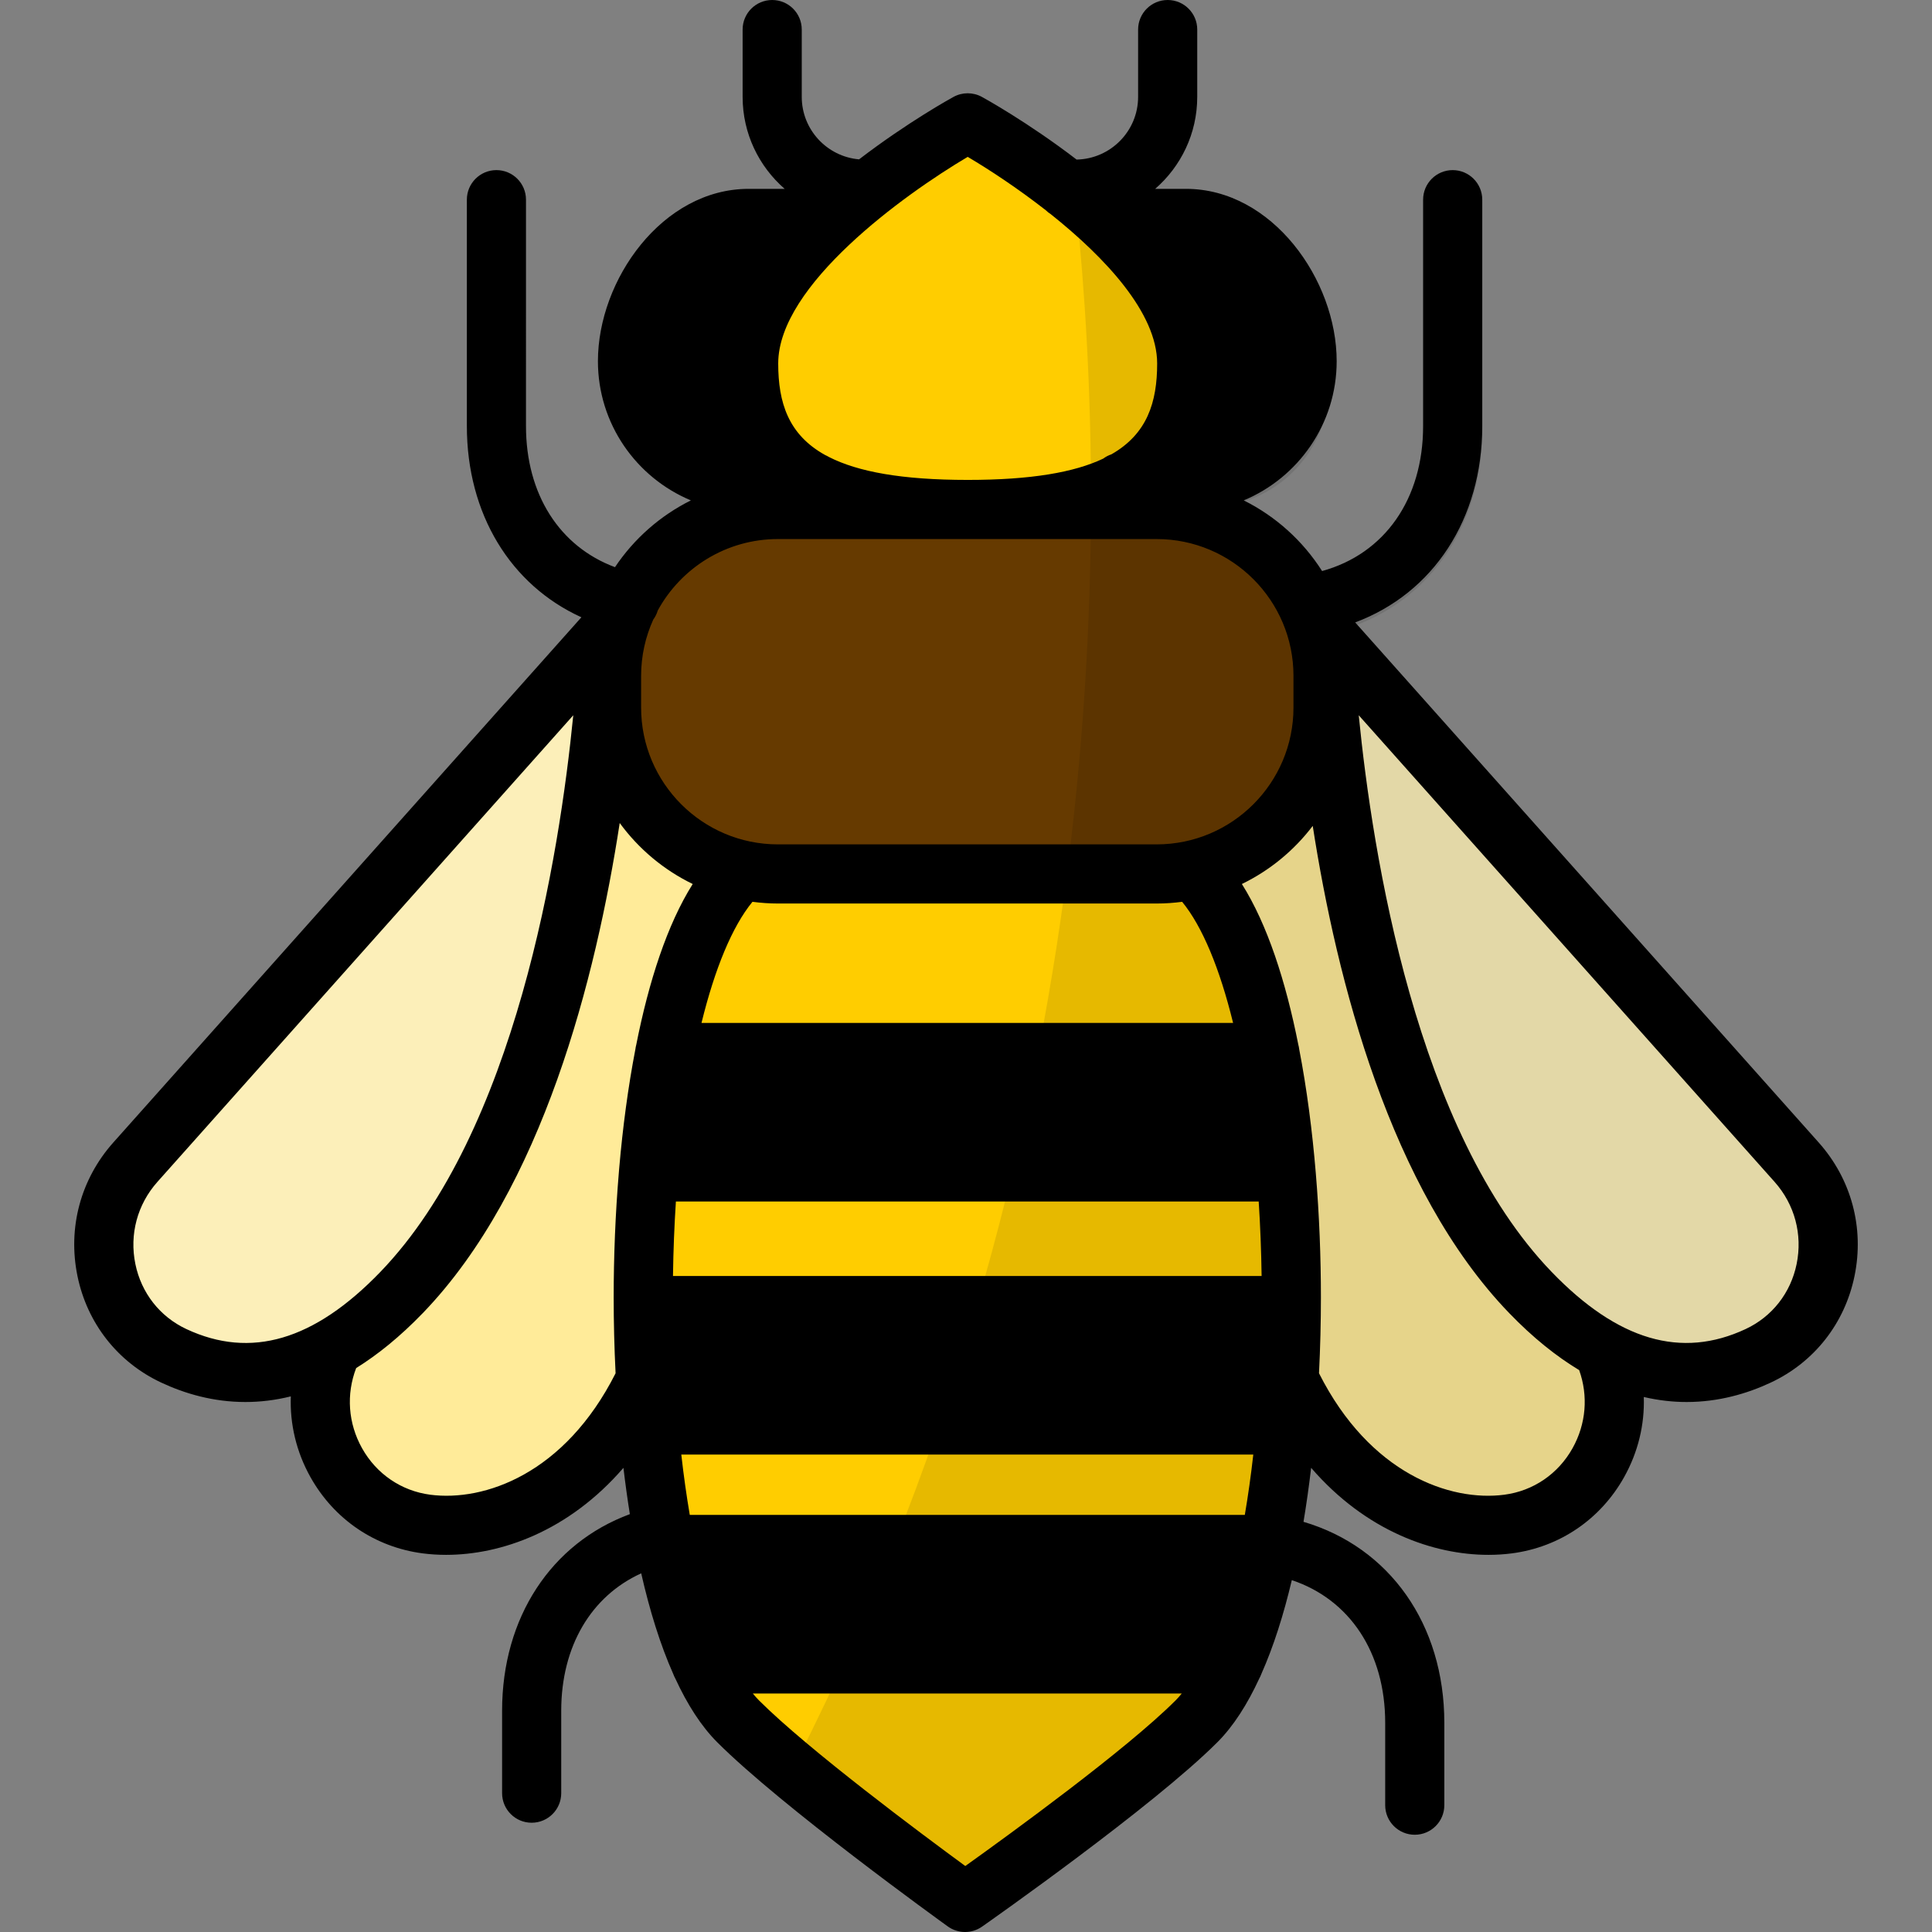 <?xml version="1.0" encoding="iso-8859-1"?>
<!-- Generator: Adobe Illustrator 19.0.0, SVG Export Plug-In . SVG Version: 6.00 Build 0)  -->
<svg version="1.1" id="Layer_1" xmlns="http://www.w3.org/2000/svg" xmlns:xlink="http://www.w3.org/1999/xlink" x="0px" y="0px"
	 viewBox="0 0 512.002 512.002" style="enable-background:new 0 0 512.002 512.002;" xml:space="preserve">
<rect x="0" y="0" width="512.002" height="512.002" fill="#808080" stroke="none"/>
<g>
	<path style="fill:#FFEB99;" d="M170.468,366.806c-15.026,30.365-40.071,39.355-57.455,37.08
		c-21.575-2.823-34.124-25.948-25.25-45.815l73.288-184.056l29.094-6.614l57.087,64.206L170.468,366.806z"/>
	<path style="fill:#FFEB99;" d="M424.925,358.073c8.874,19.866-3.675,42.992-25.25,45.815c-17.383,2.274-42.427-6.715-57.455-37.08
		l-54.449-144.323l35.901-55.32c0,0,27.163,5.036,27.281,6.924C351.072,175.977,424.925,358.073,424.925,358.073z"/>
</g>
<path style="fill:#FFCD00;" d="M317.068,222.8c33.537,33.537,33.537,199.847,0,233.384c-16.768,16.768-61.316,47.982-61.316,47.982
	s-43.363-31.213-60.132-47.982c-33.537-33.537-33.537-199.847,0-233.384H317.068z"/>
<path d="M337.765,278.93l-162.838-0.022c-1.595,9.969-2.764,20.646-3.502,31.659l169.84,0.022
	C340.529,299.575,339.361,288.899,337.765,278.93z"/>
<path d="M176.565,409.303c2.405,12.217,5.522,23.039,9.351,31.66h140.855c3.829-8.62,6.947-19.442,9.351-31.66H176.565z"/>
<path d="M342.169,345.983H170.521c0.156,10.73,0.699,21.393,1.631,31.66h168.385C341.469,367.376,342.012,356.713,342.169,345.983z"
	/>
<path style="fill:#663A00;" d="M306.535,231.607H206.153c-24.247,0-44.086-19.839-44.086-44.086v-8.413
	c0-24.247,19.839-44.086,44.086-44.086h100.382c24.247,0,44.086,19.839,44.086,44.086v8.413
	C350.622,211.767,330.783,231.607,306.535,231.607z"/>
<g>
	<path style="fill:#FCEFB9;" d="M350.622,167.163l125.509,140.83c14.477,16.243,9.524,42.085-10.182,51.312
		c-15.878,7.434-36.851,7.607-60.371-16.777C353.87,288.92,350.622,167.163,350.622,167.163z"/>
	<path style="fill:#FCEFB9;" d="M161.38,167.163L35.872,307.994c-14.477,16.243-9.524,42.085,10.182,51.312
		c15.878,7.434,36.851,7.607,60.371-16.777C158.132,288.92,161.38,167.163,161.38,167.163z"/>
</g>
<path d="M297.023,132.402h17.264c17.735,0,32.112-14.376,32.112-32.112s-14.376-37.834-32.112-37.834h-18.66h-78.566h-18.66
	c-17.735,0-32.112,20.098-32.112,37.834s14.376,32.112,32.112,32.112h17.264H297.023z"/>
<path style="fill:#FFCD00;" d="M314.498,100.895c0,32.059-25.989,38.699-58.048,38.699s-58.048-6.639-58.048-38.699
	s58.048-63.77,58.048-63.77S314.498,68.837,314.498,100.895z"/>
<g style="opacity:0.1;">
	<path d="M305.291,31.162c0,9.168-7.46,16.629-16.629,16.629h-4.243c9.068,78.548,13.991,246.985-73.425,419.149
		c19.722,17.009,50.529,39.184,50.529,39.184s44.547-31.213,61.315-47.982c4.834-4.834,8.967-12.44,12.408-21.997
		c0.039-0.108,0.076-0.217,0.115-0.326c0.34-0.952,0.673-1.919,0.999-2.908l4.144-15.118c0.477-2.093,0.934-4.229,1.365-6.416
		c0.008-0.039,0.017-0.076,0.024-0.115h-0.002c1.931-9.803,3.402-20.495,4.415-31.66h0.001c0.001-0.016,0.002-0.032,0.004-0.048
		c0.227-2.499,0.428-5.022,0.609-7.564c0.008-0.112,0.016-0.224,0.023-0.335c0.113-1.607,0.216-3.219,0.311-4.838l0.735,1.951
		c15.027,30.364,40.071,39.355,57.455,37.08c21.575-2.823,34.124-25.949,25.25-45.815c0,0-0.06-0.147-0.169-0.417
		c15.734,8.585,29.78,6.993,41.192,1.65c19.706-9.227,24.659-35.067,10.182-51.312L356.392,169.123c0,0,0.067,2.5,0.332,6.925
		v-0.001c-0.011-0.178-0.262-0.383-0.707-0.61c-0.358-2.78-0.976-5.481-1.831-8.078c23.583-6.3,38.66-27.034,38.66-53.633V53.733
		c0-4.328-3.507-7.835-7.835-7.835c-4.328,0-7.835,3.507-7.835,7.835v59.993c0,20.244-11.139,35.184-29.07,38.989
		c-0.583,0.123-1.133,0.314-1.652,0.553c-8.101-9.923-20.415-16.288-34.147-16.288h-15.284c2.109-0.755,4.104-1.627,5.976-2.618
		h17.06c17.735,0,32.112-14.377,32.112-32.112s-14.376-37.834-32.112-37.834h-18.66h-3.85c-0.633-0.581-1.27-1.154-1.911-1.721
		L305.291,31.162z"/>
</g>
<path d="M481.98,302.78L359.141,164.946c20.699-7.743,33.672-27.365,33.672-52.038V52.916c0-4.328-3.507-7.835-7.835-7.835
	c-4.328,0-7.835,3.507-7.835,7.835v59.993c0,19.362-10.195,33.866-26.773,38.422c-5.074-7.98-12.259-14.485-20.77-18.725
	c14.448-6.02,24.634-20.285,24.634-36.89c0-21.559-17.084-45.67-39.946-45.67h-8.147c6.818-5.927,11.141-14.651,11.141-24.373V7.835
	c0-4.328-3.507-7.835-7.835-7.835c-4.328,0-7.835,3.507-7.835,7.835v17.839c0,9.058-7.285,16.435-16.301,16.612
	c-12.983-9.95-24.555-16.311-25.104-16.61c-2.342-1.28-5.172-1.28-7.513,0c-0.546,0.299-12.077,6.636-25.031,16.554
	c-8.496-0.733-15.189-7.873-15.189-16.556V7.835c0-4.328-3.507-7.835-7.835-7.835s-7.835,3.507-7.835,7.835v17.839
	c0,9.722,4.323,18.447,11.141,24.373h-9.542c-22.863,0-39.946,24.111-39.946,45.67c0,16.605,10.185,30.869,24.634,36.89
	c-8.145,4.057-15.083,10.184-20.111,17.698c-14.687-5.46-23.587-19.306-23.587-37.395V52.916c0-4.328-3.507-7.835-7.835-7.835
	c-4.328,0-7.835,3.507-7.835,7.835v59.993c0,23.328,11.592,42.15,30.352,50.677L30.023,302.78
	c-8.654,9.712-12.117,22.6-9.498,35.362c2.578,12.559,10.672,22.86,22.205,28.26c6.224,2.915,13.774,5.146,22.296,5.146
	c3.828,0,7.853-0.451,12.043-1.492c-0.272,7.349,1.463,14.712,5.204,21.397c6.262,11.188,17.096,18.553,29.724,20.205
	c1.984,0.26,4.065,0.397,6.22,0.397c14.545-0.001,32.479-6.245,47-23.06c0.49,4.137,1.055,8.237,1.7,12.27
	c-20.808,7.694-33.858,27.361-33.858,52.108v21.838c0,4.328,3.507,7.835,7.835,7.835s7.835-3.507,7.835-7.835v-21.838
	c0-17.087,7.937-30.397,21.196-36.42c2.237,9.832,5.042,18.916,8.496,26.682c0.149,0.412,0.328,0.809,0.541,1.185
	c3.164,6.855,6.847,12.637,11.116,16.907c17.022,17.021,59.305,47.511,61.095,48.8c1.368,0.983,2.972,1.476,4.578,1.476
	c1.572,0,3.147-0.472,4.496-1.418c1.842-1.29,45.303-31.801,62.36-48.859c4.269-4.269,7.951-10.051,11.116-16.907
	c0.213-0.376,0.392-0.773,0.542-1.185c3.243-7.291,5.915-15.74,8.081-24.881c15.377,5.149,24.745,19.244,24.745,37.805v21.838
	c0,4.328,3.507,7.835,7.835,7.835c4.328,0,7.835-3.507,7.835-7.835v-21.838c0-26.091-14.506-46.539-37.319-53.257
	c0.784-4.685,1.453-9.473,2.025-14.306c14.521,16.817,32.455,23.061,47,23.06c2.155,0,4.237-0.138,6.22-0.397
	c12.629-1.652,23.462-9.017,29.724-20.205c3.714-6.636,5.451-13.94,5.211-21.234c3.94,0.921,7.732,1.329,11.349,1.329
	c8.522,0,16.073-2.232,22.297-5.146c11.533-5.4,19.626-15.699,22.205-28.259C494.097,325.381,490.634,312.491,481.98,302.78z
	 M338.563,95.718c0,12.575-9.611,22.945-21.874,24.156c3.743-6.507,5.644-14.365,5.644-23.551c0-9.828-4.177-20.066-12.455-30.603
	h4.41C327.361,65.718,338.563,82.213,338.563,95.718z M256.453,41.572c5.669,3.348,13.193,8.282,20.685,14.138
	c0.4,0.395,0.846,0.743,1.324,1.046c14.36,11.445,28.199,26.163,28.199,39.566c0,10.287-2.645,18.662-12.124,24.08
	c-0.793,0.265-1.525,0.654-2.182,1.143c-7.642,3.623-19.066,5.639-35.906,5.639c-17.486,0-29.122-2.179-36.758-6.069
	c-0.319-0.192-0.648-0.369-0.995-0.514c-9.763-5.411-12.461-13.868-12.461-24.28C206.237,75.569,239.576,51.559,256.453,41.572z
	 M174.126,95.718c0-13.504,11.203-29.999,24.275-29.999h4.62c-8.278,10.537-12.455,20.775-12.455,30.603
	c0,9.194,1.905,17.059,5.654,23.569C183.853,118.783,174.126,108.368,174.126,95.718z M206.153,142.855h100.382
	c19.989,0,36.251,16.262,36.251,36.251v8.414c0,19.989-16.262,36.25-36.251,36.25H206.153c-19.989,0-36.251-16.261-36.251-36.25
	v-8.414c0-5.317,1.16-10.364,3.225-14.918c0.524-0.713,0.929-1.52,1.192-2.408C180.476,150.515,192.436,142.855,206.153,142.855z
	 M321.707,433.128H190.983c-1.817-4.713-3.472-10.076-4.942-15.989h140.607C325.178,423.051,323.524,428.415,321.707,433.128z
	 M334.342,338.148H178.348c0.094-6.748,0.356-13.341,0.771-19.734H333.57C333.985,324.807,334.248,331.4,334.342,338.148z
	 M178.429,353.818h155.83c-0.134,5.448-0.379,10.786-0.725,15.989h-154.38C178.808,364.604,178.564,359.267,178.429,353.818z
	 M332.202,302.743H180.487c0.617-5.561,1.359-10.904,2.216-15.99h147.284C330.843,291.839,331.585,297.182,332.202,302.743z
	 M332.138,385.479c-0.628,5.564-1.38,10.907-2.247,15.99H182.798c-0.867-5.083-1.619-10.425-2.247-15.99H332.138z M185.906,271.084
	c3.525-14.367,8.129-25.547,13.503-32.094c2.21,0.288,4.458,0.452,6.745,0.452h100.382c2.287,0,4.535-0.164,6.745-0.452
	c5.374,6.547,9.978,17.727,13.503,32.094H185.906z M49.376,352.21c-7.006-3.281-11.927-9.556-13.499-17.218
	c-1.615-7.865,0.515-15.806,5.844-21.785l110.201-123.652c-3.666,37.072-15.285,110.367-51.137,147.534
	C83.262,355.257,66.447,360.203,49.376,352.21z M114.03,396.118c-7.67-1.004-14.26-5.494-18.082-12.32
	c-3.694-6.599-4.238-14.266-1.561-21.243c5.721-3.555,11.634-8.322,17.677-14.586c31.707-32.871,45.869-88.882,52.167-129.863
	c5.009,6.848,11.647,12.432,19.346,16.166c-6.757,10.719-11.632,25.791-14.967,42.625c-0.1,0.376-0.18,0.761-0.224,1.156
	c-1.942,10.064-3.349,20.718-4.281,31.427c-0.041,0.293-0.068,0.588-0.075,0.891c-0.959,11.337-1.398,22.709-1.398,33.464
	c0,6.52,0.164,13.269,0.505,20.097C149.652,390.643,128.309,397.982,114.03,396.118z M255.814,494.516
	c-11.461-8.4-41.657-30.878-54.653-43.873c-0.56-0.56-1.109-1.187-1.654-1.844h113.675c-0.544,0.656-1.094,1.284-1.654,1.844
	C298.533,463.638,267.503,486.166,255.814,494.516z M416.741,383.798c-3.821,6.826-10.412,11.316-18.082,12.32
	c-14.271,1.87-35.623-5.475-49.107-32.19c0.34-6.828,0.505-13.576,0.505-20.095c0-21.199-1.702-44.788-5.754-65.782
	c-0.044-0.396-0.122-0.781-0.223-1.156c-3.335-16.834-8.209-31.906-14.967-42.625c7.411-3.593,13.839-8.901,18.778-15.399
	c6.356,40.91,20.539,96.43,52.049,129.096c6.354,6.587,12.563,11.518,18.556,15.127
	C420.943,369.926,420.339,377.369,416.741,383.798z M476.125,334.99c-1.573,7.662-6.494,13.938-13.5,17.218
	c-17.064,7.99-33.883,3.047-51.408-15.122c-35.852-37.167-47.471-110.461-51.137-147.534L470.28,313.205
	C475.609,319.186,477.739,327.126,476.125,334.99z"/>
<g>
</g>
<g>
</g>
<g>
</g>
<g>
</g>
<g>
</g>
<g>
</g>
<g>
</g>
<g>
</g>
<g>
</g>
<g>
</g>
<g>
</g>
<g>
</g>
<g>
</g>
<g>
</g>
<g>
</g>
</svg>
